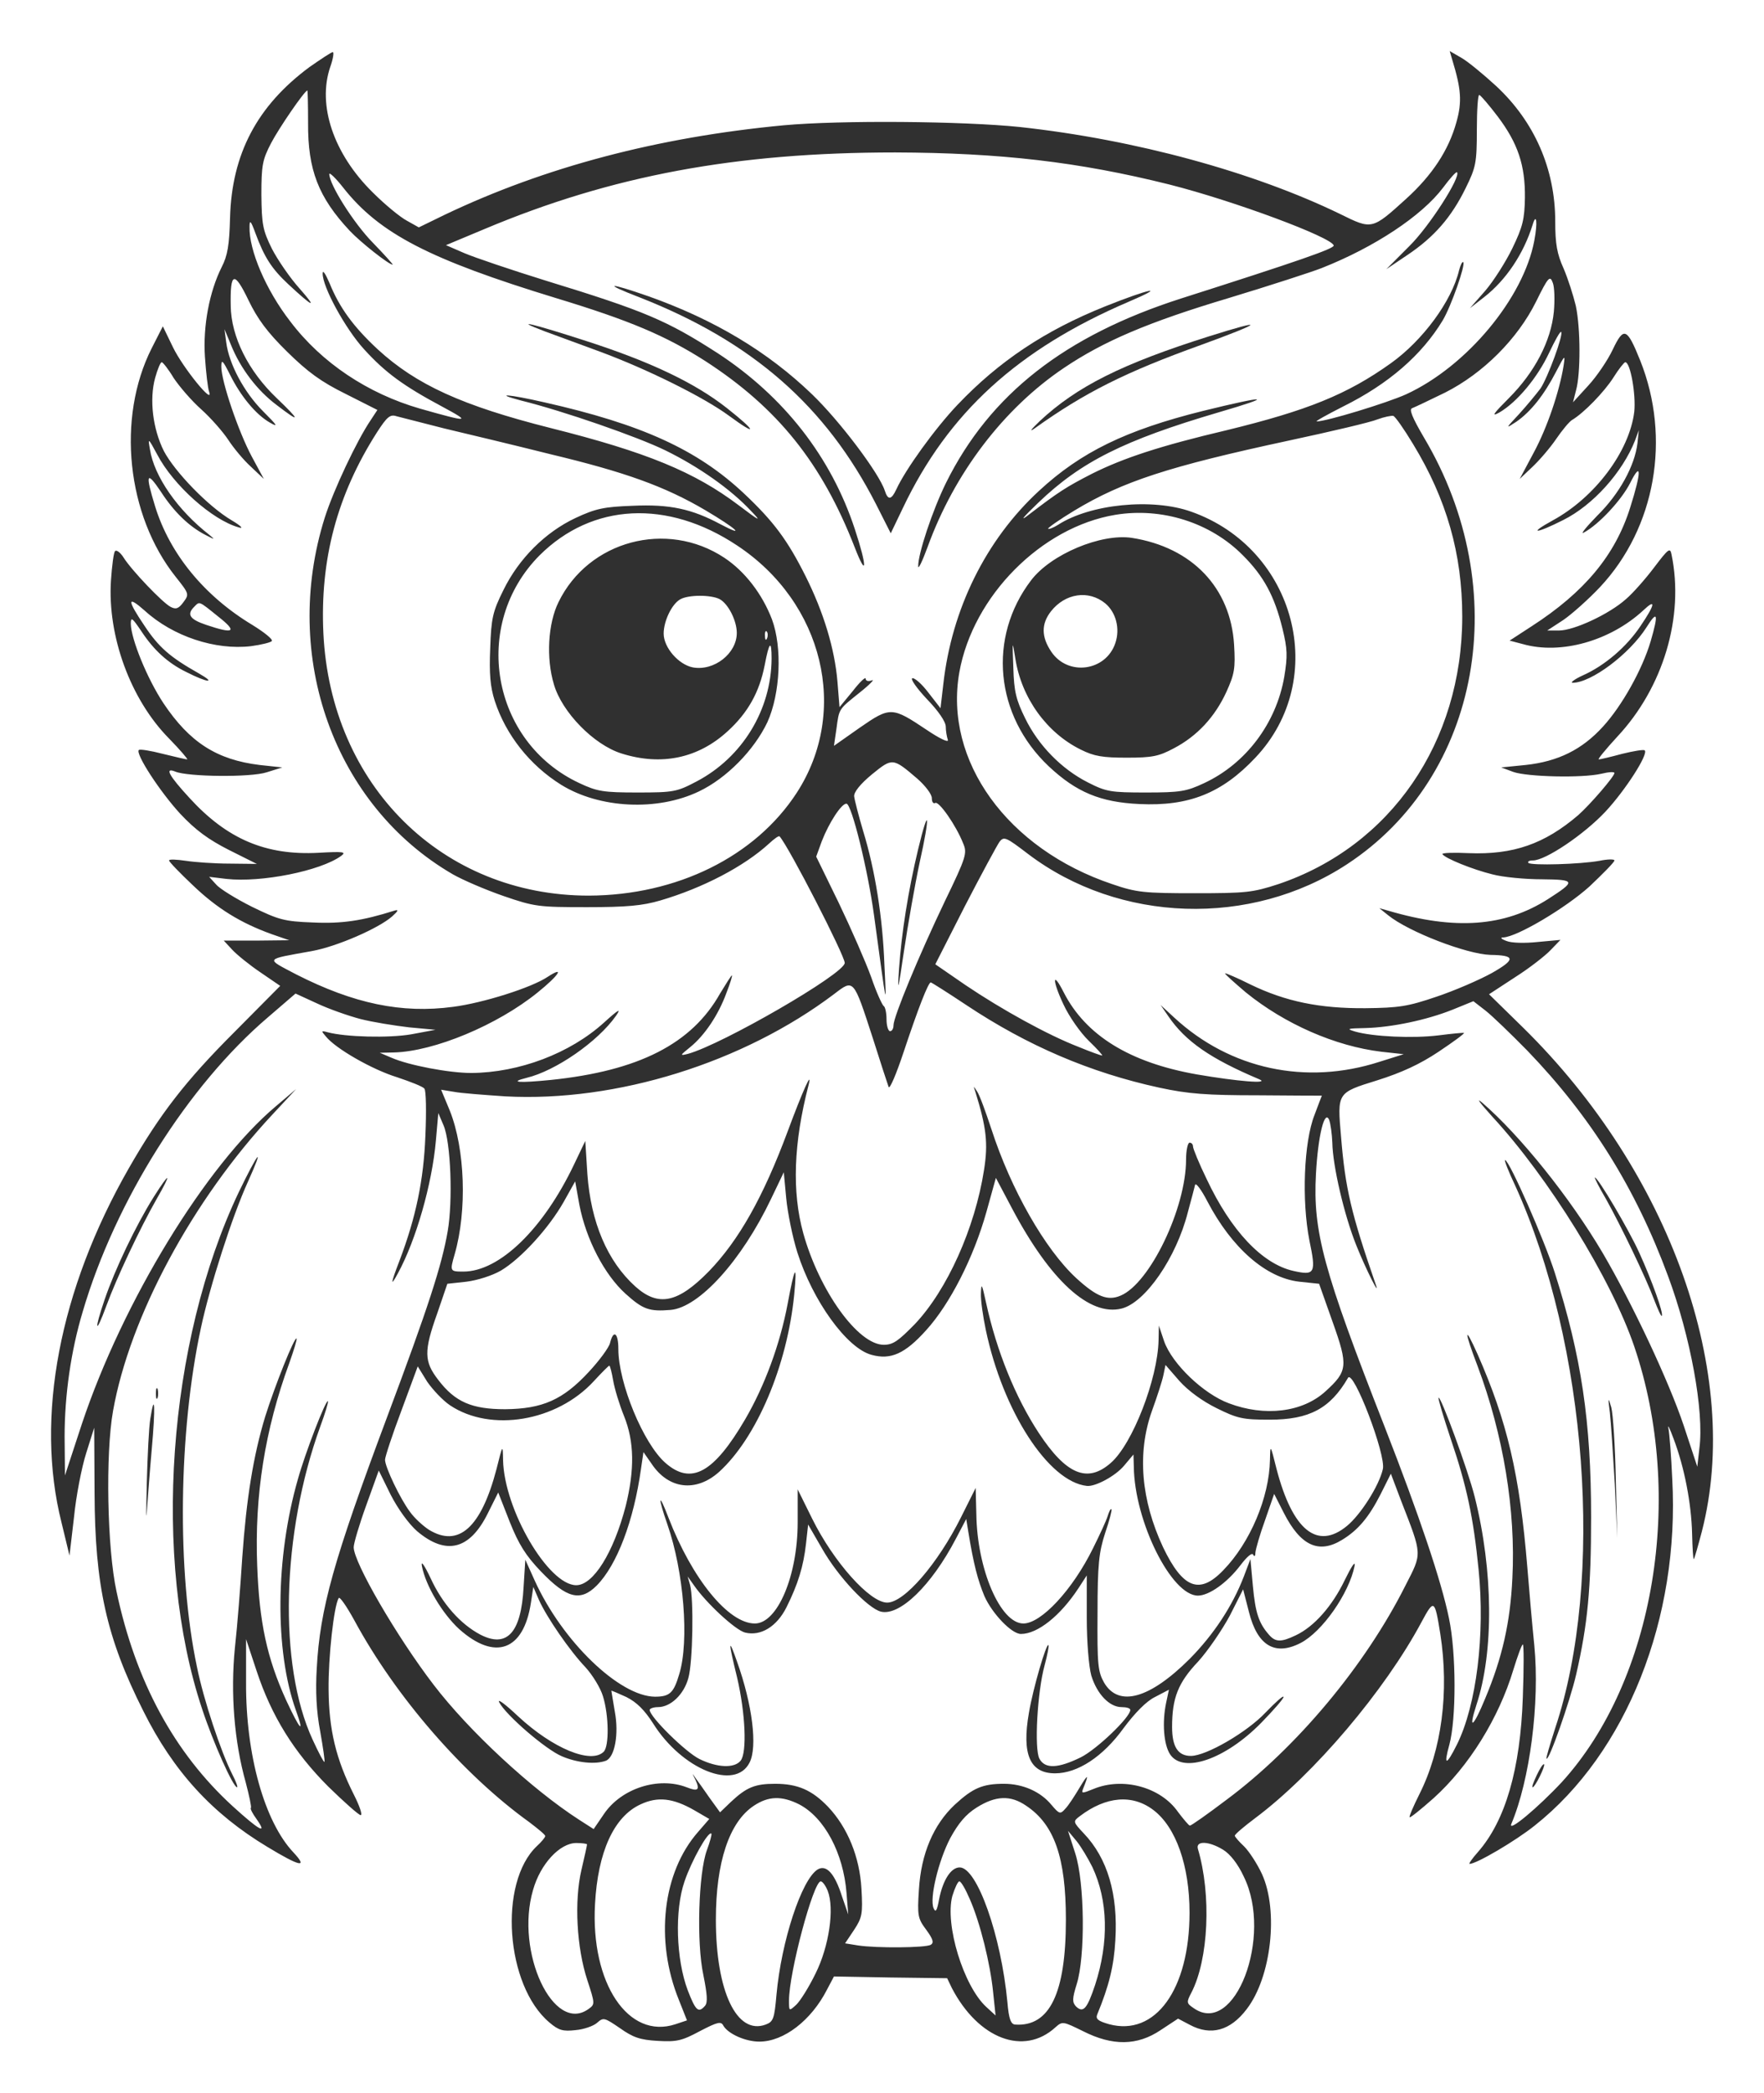 <?xml version="1.0" encoding="UTF-8"?> <svg xmlns="http://www.w3.org/2000/svg" viewBox="5960.194 4913.925 34.567 41" data-guides="{&quot;vertical&quot;:[],&quot;horizontal&quot;:[]}"><path fill="#303030" stroke="none" fill-opacity="1" stroke-width="1" stroke-opacity="1" font-size-adjust="none" id="tSvgd34b2a2ba4" title="Path 2" d="M 5966.258 4915.239 C 5965.234 4915.997 5964.736 4916.939 5964.702 4918.188C 5964.688 4918.727 5964.654 4918.931 5964.538 4919.157C 5964.299 4919.634 5964.169 4920.303 5964.21 4920.917C 5964.231 4921.218 5964.265 4921.525 5964.292 4921.6C 5964.388 4921.88 5963.774 4921.122 5963.583 4920.726C 5963.517 4920.59 5963.451 4920.453 5963.385 4920.317C 5963.312 4920.46 5963.239 4920.604 5963.166 4920.747C 5962.477 4922.112 5962.675 4924.016 5963.637 4925.224C 5963.903 4925.558 5963.903 4925.565 5963.787 4925.722C 5963.692 4925.852 5963.637 4925.865 5963.535 4925.811C 5963.378 4925.729 5962.77 4925.094 5962.613 4924.842C 5962.552 4924.746 5962.477 4924.692 5962.45 4924.719C 5962.422 4924.739 5962.388 4925.005 5962.368 4925.299C 5962.299 4926.384 5962.75 4927.626 5963.507 4928.391C 5963.726 4928.616 5963.883 4928.8 5963.862 4928.8C 5963.842 4928.8 5963.63 4928.752 5963.385 4928.691C 5963.146 4928.629 5962.934 4928.595 5962.914 4928.616C 5962.845 4928.691 5963.33 4929.435 5963.726 4929.865C 5964.026 4930.185 5964.279 4930.37 5964.681 4930.574C 5964.863 4930.665 5965.045 4930.756 5965.227 4930.847C 5965.05 4930.845 5964.872 4930.843 5964.695 4930.841C 5964.395 4930.841 5964.012 4930.813 5963.835 4930.786C 5963.651 4930.759 5963.507 4930.752 5963.507 4930.779C 5963.507 4930.806 5963.719 4931.025 5963.972 4931.264C 5964.449 4931.721 5964.907 4932.001 5965.507 4932.219C 5965.625 4932.26 5965.744 4932.301 5965.862 4932.342C 5965.648 4932.344 5965.434 4932.347 5965.22 4932.349C 5965.007 4932.349 5964.793 4932.349 5964.579 4932.349C 5964.634 4932.408 5964.688 4932.467 5964.743 4932.526C 5964.831 4932.622 5965.084 4932.827 5965.296 4932.97C 5965.425 4933.059 5965.555 4933.147 5965.685 4933.236C 5965.384 4933.539 5965.084 4933.841 5964.784 4934.144C 5963.835 4935.092 5963.33 4935.741 5962.716 4936.812C 5961.358 4939.187 5960.88 4941.685 5961.399 4943.746C 5961.451 4943.962 5961.503 4944.178 5961.556 4944.395C 5961.585 4944.144 5961.615 4943.894 5961.644 4943.644C 5961.685 4943.227 5961.794 4942.668 5961.883 4942.388C 5961.935 4942.222 5961.988 4942.056 5962.04 4941.89C 5962.042 4942.318 5962.045 4942.745 5962.047 4943.173C 5962.054 4944.975 5962.279 4946.005 5963.002 4947.438C 5963.589 4948.619 5964.354 4949.452 5965.432 4950.1C 5966.074 4950.489 5966.237 4950.523 5965.944 4950.209C 5965.377 4949.609 5965.009 4948.298 5965.016 4946.886C 5965.016 4946.601 5965.016 4946.317 5965.016 4946.032C 5965.084 4946.237 5965.152 4946.442 5965.22 4946.647C 5965.514 4947.541 5965.958 4948.25 5966.626 4948.919C 5966.94 4949.226 5967.227 4949.479 5967.261 4949.479C 5967.302 4949.479 5967.241 4949.301 5967.131 4949.083C 5966.776 4948.38 5966.64 4947.807 5966.633 4947.022C 5966.626 4946.387 5966.736 4945.384 5966.831 4945.227C 5966.852 4945.193 5966.988 4945.391 5967.138 4945.664C 5967.95 4947.165 5969.274 4948.687 5970.564 4949.615C 5970.735 4949.745 5970.878 4949.861 5970.878 4949.888C 5970.878 4949.916 5970.803 4950.004 5970.714 4950.086C 5969.957 4950.803 5970.1 4952.816 5970.96 4953.54C 5971.144 4953.697 5971.226 4953.717 5971.472 4953.69C 5971.636 4953.676 5971.827 4953.608 5971.895 4953.546C 5972.018 4953.437 5972.038 4953.444 5972.339 4953.649C 5972.598 4953.833 5972.735 4953.881 5973.083 4953.901C 5973.451 4953.922 5973.553 4953.901 5973.908 4953.71C 5974.263 4953.526 5974.325 4953.512 5974.372 4953.608C 5974.468 4953.765 5974.802 4953.915 5975.075 4953.915C 5975.553 4953.915 5976.092 4953.499 5976.399 4952.898C 5976.445 4952.812 5976.49 4952.725 5976.536 4952.639C 5976.904 4952.646 5977.273 4952.652 5977.641 4952.659C 5978.012 4952.664 5978.383 4952.668 5978.754 4952.673C 5978.786 4952.739 5978.818 4952.805 5978.849 4952.871C 5979.368 4953.86 5980.255 4954.202 5980.876 4953.635C 5981.013 4953.512 5981.027 4953.519 5981.416 4953.71C 5981.996 4954.004 5982.48 4953.997 5982.937 4953.69C 5983.051 4953.615 5983.165 4953.54 5983.279 4953.465C 5983.356 4953.506 5983.433 4953.547 5983.511 4953.587C 5983.92 4953.806 5984.302 4953.703 5984.623 4953.28C 5985.108 4952.652 5985.251 4951.349 5984.923 4950.632C 5984.828 4950.428 5984.671 4950.189 5984.575 4950.093C 5984.473 4949.998 5984.391 4949.902 5984.391 4949.882C 5984.391 4949.854 5984.569 4949.704 5984.787 4949.54C 5985.947 4948.674 5987.333 4947.036 5988.049 4945.698C 5988.295 4945.241 5988.309 4945.248 5988.418 4945.93C 5988.595 4947.063 5988.445 4948.203 5988.008 4949.069C 5987.892 4949.301 5987.803 4949.506 5987.817 4949.52C 5987.831 4949.534 5988.042 4949.363 5988.288 4949.145C 5988.977 4948.523 5989.564 4947.582 5989.851 4946.626C 5989.933 4946.36 5990.015 4946.135 5990.035 4946.135C 5990.056 4946.135 5990.056 4946.606 5990.035 4947.172C 5989.987 4948.578 5989.694 4949.588 5989.155 4950.202C 5989.039 4950.332 5988.971 4950.434 5988.991 4950.434C 5989.127 4950.434 5989.892 4949.984 5990.267 4949.684C 5992.069 4948.257 5993.113 4945.623 5992.963 4942.893C 5992.943 4942.443 5992.908 4941.999 5992.888 4941.903C 5992.867 4941.808 5992.915 4941.903 5992.99 4942.108C 5993.202 4942.668 5993.338 4943.378 5993.352 4943.965C 5993.359 4944.251 5993.372 4944.476 5993.386 4944.463C 5993.4 4944.449 5993.468 4944.21 5993.543 4943.924C 5994.335 4940.846 5992.929 4936.894 5990.042 4934.055C 5989.819 4933.837 5989.596 4933.618 5989.373 4933.4C 5989.544 4933.288 5989.714 4933.177 5989.885 4933.065C 5990.165 4932.888 5990.479 4932.642 5990.581 4932.533C 5990.645 4932.467 5990.709 4932.401 5990.772 4932.335C 5990.624 4932.349 5990.476 4932.363 5990.329 4932.376C 5990.076 4932.403 5989.81 4932.397 5989.714 4932.356C 5989.605 4932.315 5989.585 4932.287 5989.653 4932.287C 5989.926 4932.274 5990.868 4931.714 5991.339 4931.291C 5991.605 4931.039 5991.83 4930.813 5991.83 4930.779C 5991.83 4930.752 5991.7 4930.752 5991.537 4930.786C 5991.161 4930.854 5990.206 4930.882 5990.144 4930.827C 5990.124 4930.8 5990.158 4930.779 5990.233 4930.779C 5990.479 4930.779 5991.23 4930.274 5991.653 4929.824C 5992.042 4929.407 5992.499 4928.698 5992.424 4928.623C 5992.403 4928.602 5992.205 4928.636 5991.98 4928.691C 5991.755 4928.752 5991.55 4928.8 5991.523 4928.8C 5991.496 4928.8 5991.659 4928.602 5991.885 4928.356C 5992.786 4927.394 5993.202 4926.009 5992.949 4924.787C 5992.922 4924.644 5992.888 4924.671 5992.608 4925.04C 5992.444 4925.258 5992.192 4925.545 5992.055 4925.661C 5991.728 4925.954 5991.038 4926.275 5990.745 4926.275C 5990.668 4926.275 5990.59 4926.275 5990.513 4926.275C 5990.618 4926.207 5990.722 4926.138 5990.827 4926.07C 5990.997 4925.954 5991.325 4925.661 5991.55 4925.422C 5992.635 4924.262 5992.943 4922.508 5992.335 4920.986C 5992.076 4920.344 5992.014 4920.317 5991.796 4920.774C 5991.7 4920.979 5991.482 4921.3 5991.318 4921.477C 5991.218 4921.586 5991.118 4921.695 5991.018 4921.805C 5991.038 4921.725 5991.059 4921.645 5991.079 4921.566C 5991.168 4921.245 5991.168 4920.358 5991.073 4919.914C 5991.025 4919.716 5990.922 4919.389 5990.834 4919.184C 5990.704 4918.897 5990.67 4918.699 5990.67 4918.263C 5990.67 4917.232 5990.26 4916.304 5989.51 4915.608C 5989.257 4915.376 5988.95 4915.123 5988.827 4915.055C 5988.752 4915.012 5988.677 4914.969 5988.602 4914.925C 5988.618 4914.98 5988.634 4915.035 5988.65 4915.089C 5988.827 4915.669 5988.848 4915.915 5988.732 4916.324C 5988.582 4916.864 5988.261 4917.355 5987.749 4917.819C 5987.08 4918.426 5987.08 4918.426 5986.459 4918.119C 5984.76 4917.294 5982.439 4916.659 5980.18 4916.413C 5979.061 4916.297 5976.672 4916.277 5975.553 4916.379C 5973.089 4916.611 5970.865 4917.198 5968.906 4918.133C 5968.737 4918.215 5968.569 4918.297 5968.401 4918.379C 5968.323 4918.335 5968.246 4918.292 5968.169 4918.249C 5968.039 4918.181 5967.739 4917.935 5967.5 4917.696C 5966.729 4916.939 5966.408 4915.983 5966.667 4915.232C 5966.722 4915.076 5966.742 4914.946 5966.715 4914.946C 5966.688 4914.946 5966.483 4915.082 5966.258 4915.239ZM 5966.231 4916.331 C 5966.224 4917.253 5966.435 4917.792 5967.049 4918.447C 5967.261 4918.672 5967.814 4919.109 5967.889 4919.109C 5967.903 4919.109 5967.732 4918.918 5967.5 4918.679C 5967.125 4918.297 5966.647 4917.539 5966.647 4917.335C 5966.647 4917.294 5966.77 4917.41 5966.92 4917.601C 5967.63 4918.502 5968.612 4919.007 5971.09 4919.764C 5972.53 4920.201 5973.24 4920.501 5974.018 4920.999C 5975.43 4921.914 5976.297 4922.992 5976.939 4924.637C 5977.184 4925.272 5977.191 4925.033 5976.945 4924.289C 5976.481 4922.876 5975.553 4921.689 5974.256 4920.842C 5973.26 4920.201 5972.83 4920.017 5970.892 4919.423C 5970.209 4919.211 5969.486 4918.966 5969.295 4918.884C 5969.174 4918.831 5969.054 4918.779 5968.933 4918.727C 5969.183 4918.622 5969.434 4918.517 5969.684 4918.413C 5972.182 4917.362 5974.618 4916.911 5977.737 4916.911C 5979.798 4916.918 5981.334 4917.096 5983.108 4917.539C 5984.377 4917.86 5986.302 4918.577 5986.329 4918.734C 5986.336 4918.795 5985.674 4919.027 5983.34 4919.771C 5981.061 4920.501 5979.593 4921.648 5978.733 4923.381C 5978.467 4923.92 5978.181 4924.78 5978.187 4925.019C 5978.187 4925.087 5978.269 4924.917 5978.372 4924.637C 5978.897 4923.19 5979.866 4921.921 5981.047 4921.129C 5981.818 4920.61 5982.692 4920.235 5984.268 4919.764C 5985.08 4919.518 5985.899 4919.252 5986.09 4919.177C 5987.128 4918.768 5988.056 4918.153 5988.472 4917.601C 5988.609 4917.416 5988.732 4917.28 5988.745 4917.3C 5988.827 4917.382 5988.206 4918.358 5987.81 4918.747C 5987.66 4918.897 5987.51 4919.048 5987.36 4919.198C 5987.499 4919.104 5987.637 4919.011 5987.776 4918.918C 5988.295 4918.57 5988.636 4918.181 5988.916 4917.607C 5989.114 4917.205 5989.134 4917.116 5989.134 4916.468C 5989.134 4916.079 5989.155 4915.772 5989.182 4915.785C 5989.209 4915.792 5989.373 4915.983 5989.544 4916.208C 5989.94 4916.734 5990.083 4917.164 5990.076 4917.799C 5990.069 4918.215 5990.035 4918.365 5989.83 4918.788C 5989.701 4919.054 5989.462 4919.43 5989.298 4919.621C 5989.198 4919.735 5989.098 4919.848 5988.998 4919.962C 5989.091 4919.889 5989.184 4919.816 5989.278 4919.744C 5989.708 4919.409 5990.049 4918.897 5990.226 4918.331C 5990.301 4918.078 5990.329 4918.276 5990.26 4918.638C 5990.049 4919.764 5988.936 4921.102 5987.749 4921.648C 5987.374 4921.818 5986.186 4922.18 5985.995 4922.18C 5985.961 4922.18 5986.193 4922.05 5986.514 4921.887C 5987.408 4921.443 5988.056 4920.877 5988.465 4920.201C 5988.629 4919.928 5988.916 4919.109 5988.868 4919.061C 5988.848 4919.041 5988.814 4919.116 5988.786 4919.218C 5988.643 4919.826 5988.07 4920.597 5987.449 4921.04C 5986.589 4921.655 5985.804 4921.968 5984.234 4922.351C 5982.931 4922.658 5982.207 4922.897 5981.593 4923.204C 5981.088 4923.463 5980.938 4923.559 5980.351 4924.009C 5980.167 4924.152 5980.235 4924.064 5980.542 4923.77C 5981.375 4922.972 5982.214 4922.549 5984.07 4922.003C 5985.196 4921.675 5985.039 4921.661 5983.763 4921.975C 5982.255 4922.351 5981.375 4922.781 5980.556 4923.538C 5979.511 4924.5 5978.843 4925.859 5978.679 4927.326C 5978.661 4927.483 5978.642 4927.64 5978.624 4927.797C 5978.545 4927.694 5978.465 4927.592 5978.385 4927.49C 5978.256 4927.319 5978.112 4927.196 5978.071 4927.21C 5978.03 4927.224 5978.16 4927.408 5978.358 4927.619C 5978.583 4927.851 5978.727 4928.063 5978.727 4928.158C 5978.727 4928.24 5978.747 4928.356 5978.768 4928.418C 5978.788 4928.479 5978.604 4928.391 5978.351 4928.22C 5977.676 4927.769 5977.641 4927.763 5977.041 4928.179C 5976.873 4928.297 5976.704 4928.416 5976.536 4928.534C 5976.552 4928.425 5976.568 4928.315 5976.584 4928.206C 5976.638 4927.797 5976.625 4927.824 5977.041 4927.49C 5977.239 4927.333 5977.341 4927.224 5977.28 4927.251C 5977.212 4927.278 5977.157 4927.264 5977.157 4927.217C 5977.157 4927.176 5977.041 4927.285 5976.904 4927.462C 5976.818 4927.567 5976.731 4927.672 5976.645 4927.776C 5976.631 4927.608 5976.618 4927.44 5976.604 4927.271C 5976.55 4926.63 5976.331 4925.913 5975.983 4925.217C 5975.628 4924.507 5975.355 4924.139 5974.775 4923.593C 5973.861 4922.733 5972.769 4922.235 5970.858 4921.805C 5970.175 4921.648 5969.834 4921.62 5970.407 4921.771C 5971.233 4921.975 5972.687 4922.48 5973.233 4922.747C 5973.888 4923.067 5974.516 4923.511 5974.905 4923.927C 5975.123 4924.152 5975.096 4924.146 5974.673 4923.825C 5973.806 4923.17 5972.864 4922.781 5970.987 4922.31C 5969.254 4921.873 5968.353 4921.463 5967.595 4920.767C 5967.118 4920.324 5966.845 4919.948 5966.654 4919.477C 5966.572 4919.286 5966.517 4919.204 5966.517 4919.28C 5966.51 4919.539 5966.961 4920.365 5967.329 4920.767C 5967.746 4921.225 5968.1 4921.484 5968.865 4921.893C 5969.438 4922.201 5969.384 4922.201 5968.421 4921.928C 5967.404 4921.634 5966.497 4921.034 5965.882 4920.221C 5965.405 4919.607 5965.07 4918.822 5965.084 4918.365C 5965.084 4918.222 5965.111 4918.249 5965.2 4918.495C 5965.377 4918.972 5965.521 4919.191 5965.842 4919.491C 5966.326 4919.942 5966.428 4919.989 5966.067 4919.58C 5965.882 4919.375 5965.637 4919.02 5965.521 4918.795C 5965.343 4918.433 5965.323 4918.324 5965.316 4917.744C 5965.316 4917.164 5965.336 4917.055 5965.507 4916.727C 5965.657 4916.44 5966.155 4915.71 5966.217 4915.697C 5966.224 4915.697 5966.231 4915.983 5966.231 4916.331ZM 5965.821 4920.815 C 5966.224 4921.211 5966.483 4921.402 5966.968 4921.641C 5967.175 4921.746 5967.382 4921.85 5967.589 4921.955C 5967.545 4922.021 5967.502 4922.087 5967.459 4922.153C 5967.186 4922.555 5966.729 4923.525 5966.558 4924.064C 5965.698 4926.794 5966.749 4929.708 5969.07 4931.052C 5969.261 4931.161 5969.704 4931.352 5970.059 4931.475C 5970.673 4931.687 5970.755 4931.694 5971.697 4931.694C 5972.468 4931.694 5972.782 4931.666 5973.13 4931.564C 5973.97 4931.318 5974.775 4930.895 5975.26 4930.452C 5975.362 4930.356 5975.458 4930.288 5975.471 4930.308C 5975.662 4930.527 5976.747 4932.642 5976.747 4932.786C 5976.747 4932.997 5974.345 4934.383 5973.676 4934.567C 5973.513 4934.608 5973.513 4934.601 5973.717 4934.437C 5973.997 4934.212 5974.27 4933.809 5974.427 4933.379C 5974.502 4933.188 5974.55 4933.031 5974.536 4933.031C 5974.523 4933.031 5974.42 4933.195 5974.304 4933.386C 5973.751 4934.369 5972.714 4934.901 5970.981 4935.079C 5970.366 4935.14 5970.155 4935.127 5970.51 4935.038C 5971.083 4934.901 5971.909 4934.328 5972.264 4933.823C 5972.373 4933.666 5972.318 4933.693 5972.032 4933.953C 5971.363 4934.56 5970.366 4934.935 5969.431 4934.942C 5968.995 4934.942 5968.203 4934.792 5967.862 4934.642C 5967.787 4934.61 5967.711 4934.578 5967.636 4934.546C 5967.73 4934.544 5967.823 4934.542 5967.916 4934.54C 5968.701 4934.519 5969.936 4934.007 5970.728 4933.366C 5971.144 4933.031 5971.274 4932.833 5970.926 4933.059C 5970.612 4933.27 5969.663 4933.57 5969.076 4933.646C 5968.066 4933.782 5967.125 4933.584 5965.998 4933.011C 5965.391 4932.69 5965.364 4932.724 5966.306 4932.554C 5966.797 4932.465 5967.609 4932.11 5967.875 4931.878C 5967.998 4931.769 5968.012 4931.735 5967.923 4931.762C 5967.295 4931.96 5966.899 4932.021 5966.326 4931.994C 5965.76 4931.974 5965.65 4931.939 5965.132 4931.687C 5964.818 4931.53 5964.497 4931.332 5964.429 4931.25C 5964.383 4931.2 5964.338 4931.15 5964.292 4931.1C 5964.406 4931.114 5964.52 4931.127 5964.634 4931.141C 5965.316 4931.216 5966.476 4930.984 5966.879 4930.69C 5966.988 4930.609 5966.92 4930.602 5966.435 4930.629C 5965.405 4930.684 5964.647 4930.363 5963.91 4929.558C 5963.501 4929.114 5963.412 4928.95 5963.63 4929.039C 5963.876 4929.141 5965.104 4929.155 5965.418 4929.053C 5965.521 4929.021 5965.623 4928.989 5965.725 4928.957C 5965.578 4928.941 5965.43 4928.925 5965.282 4928.909C 5964.442 4928.807 5963.91 4928.466 5963.398 4927.701C 5963.077 4927.217 5962.764 4926.445 5962.757 4926.145C 5962.757 4926.002 5962.784 4926.022 5962.968 4926.295C 5963.207 4926.657 5963.48 4926.91 5963.842 4927.087C 5964.258 4927.299 5964.449 4927.319 5964.088 4927.114C 5963.521 4926.794 5963.303 4926.602 5963.023 4926.179C 5962.682 4925.674 5962.682 4925.579 5963.03 4925.886C 5963.583 4926.391 5964.415 4926.664 5965.111 4926.582C 5965.316 4926.555 5965.507 4926.507 5965.521 4926.48C 5965.541 4926.445 5965.371 4926.309 5965.139 4926.166C 5964.197 4925.599 5963.521 4924.773 5963.234 4923.845C 5963.037 4923.204 5963.064 4923.136 5963.344 4923.552C 5963.603 4923.954 5963.903 4924.241 5964.224 4924.405C 5964.408 4924.5 5964.415 4924.5 5964.292 4924.398C 5963.678 4923.92 5963.214 4923.258 5963.132 4922.726C 5963.091 4922.494 5963.098 4922.501 5963.275 4922.828C 5963.589 4923.429 5964.354 4924.111 5964.872 4924.255C 5964.975 4924.289 5964.92 4924.227 5964.736 4924.118C 5964.272 4923.845 5963.617 4923.163 5963.405 4922.76C 5963.187 4922.323 5963.118 4921.75 5963.234 4921.327C 5963.282 4921.156 5963.337 4921.02 5963.364 4921.02C 5963.385 4921.02 5963.494 4921.156 5963.596 4921.327C 5963.705 4921.491 5963.944 4921.771 5964.135 4921.941C 5964.326 4922.112 5964.565 4922.385 5964.668 4922.542C 5964.77 4922.699 5964.968 4922.938 5965.111 4923.067C 5965.195 4923.147 5965.28 4923.227 5965.364 4923.306C 5965.284 4923.158 5965.205 4923.01 5965.125 4922.863C 5964.866 4922.378 5964.531 4921.395 5964.531 4921.109C 5964.531 4920.952 5964.558 4920.979 5964.702 4921.266C 5964.913 4921.689 5965.207 4922.044 5965.48 4922.201C 5965.657 4922.303 5965.63 4922.262 5965.35 4921.982C 5964.975 4921.607 5964.681 4921.054 5964.627 4920.631C 5964.615 4920.544 5964.604 4920.458 5964.593 4920.372C 5964.636 4920.476 5964.679 4920.581 5964.722 4920.685C 5964.907 4921.143 5965.234 4921.573 5965.616 4921.859C 5966.087 4922.221 5966.087 4922.173 5965.616 4921.723C 5965.063 4921.197 5964.722 4920.522 5964.715 4919.914C 5964.702 4919.252 5964.784 4919.225 5965.063 4919.805C 5965.241 4920.174 5965.432 4920.433 5965.821 4920.815ZM 5990.643 4920.03 C 5990.588 4920.604 5990.267 4921.218 5989.762 4921.723C 5989.455 4922.03 5989.407 4922.098 5989.578 4922.003C 5989.926 4921.798 5990.322 4921.32 5990.547 4920.842C 5990.663 4920.597 5990.765 4920.412 5990.786 4920.426C 5990.834 4920.481 5990.527 4921.313 5990.383 4921.532C 5990.301 4921.641 5990.11 4921.873 5989.96 4922.037C 5989.694 4922.323 5989.687 4922.33 5989.906 4922.187C 5990.192 4921.989 5990.451 4921.661 5990.684 4921.211C 5990.861 4920.87 5990.868 4920.863 5990.834 4921.088C 5990.752 4921.593 5990.513 4922.303 5990.247 4922.794C 5990.156 4922.965 5990.065 4923.136 5989.974 4923.306C 5990.058 4923.227 5990.142 4923.147 5990.226 4923.067C 5990.363 4922.938 5990.574 4922.692 5990.69 4922.521C 5990.806 4922.351 5990.943 4922.187 5990.997 4922.153C 5991.23 4922.016 5991.632 4921.6 5991.81 4921.32C 5991.912 4921.156 5992.021 4921.02 5992.042 4921.02C 5992.144 4921.02 5992.253 4921.655 5992.219 4921.989C 5992.124 4922.767 5991.448 4923.668 5990.622 4924.118C 5990.124 4924.391 5990.288 4924.384 5990.827 4924.111C 5991.414 4923.818 5991.987 4923.176 5992.233 4922.555C 5992.258 4922.487 5992.283 4922.419 5992.308 4922.351C 5992.299 4922.437 5992.29 4922.524 5992.281 4922.61C 5992.226 4923.054 5991.926 4923.6 5991.496 4924.023C 5991.277 4924.248 5991.154 4924.398 5991.23 4924.357C 5991.523 4924.2 5991.967 4923.722 5992.137 4923.388C 5992.362 4922.938 5992.362 4923.163 5992.137 4923.873C 5991.844 4924.801 5991.243 4925.524 5990.206 4926.193C 5990.062 4926.286 5989.919 4926.38 5989.776 4926.473C 5989.862 4926.496 5989.949 4926.518 5990.035 4926.541C 5990.779 4926.753 5991.748 4926.48 5992.397 4925.879C 5992.649 4925.64 5992.629 4925.763 5992.342 4926.186C 5992.069 4926.596 5991.639 4926.964 5991.209 4927.155C 5991.045 4927.23 5990.957 4927.299 5991.011 4927.299C 5991.373 4927.299 5992.124 4926.739 5992.458 4926.213C 5992.676 4925.865 5992.697 4925.947 5992.54 4926.486C 5992.376 4927.039 5991.98 4927.749 5991.605 4928.158C 5991.195 4928.609 5990.724 4928.841 5990.09 4928.909C 5989.93 4928.925 5989.771 4928.941 5989.612 4928.957C 5989.692 4928.987 5989.771 4929.016 5989.851 4929.046C 5990.124 4929.141 5991.195 4929.169 5991.578 4929.08C 5991.714 4929.046 5991.83 4929.039 5991.83 4929.066C 5991.83 4929.134 5991.352 4929.687 5991.12 4929.892C 5990.458 4930.458 5989.844 4930.67 5988.977 4930.636C 5988.677 4930.622 5988.445 4930.629 5988.459 4930.656C 5988.513 4930.738 5989.052 4930.957 5989.441 4931.052C 5989.646 4931.107 5990.083 4931.148 5990.411 4931.148C 5991.073 4931.155 5991.079 4931.182 5990.527 4931.537C 5989.68 4932.076 5988.711 4932.151 5987.394 4931.762C 5987.337 4931.746 5987.28 4931.73 5987.223 4931.714C 5987.28 4931.76 5987.337 4931.805 5987.394 4931.851C 5987.797 4932.178 5988.936 4932.615 5989.4 4932.629C 5989.892 4932.636 5989.899 4932.717 5989.428 4932.984C 5989.182 4933.12 5988.691 4933.332 5988.343 4933.448C 5987.783 4933.639 5987.606 4933.666 5986.95 4933.673C 5986.056 4933.68 5985.388 4933.543 5984.698 4933.209C 5984.439 4933.079 5984.214 4932.984 5984.2 4932.99C 5984.193 4933.004 5984.377 4933.168 5984.61 4933.366C 5985.367 4933.98 5986.357 4934.417 5987.264 4934.526C 5987.41 4934.542 5987.556 4934.558 5987.701 4934.574C 5987.542 4934.624 5987.383 4934.674 5987.223 4934.724C 5985.783 4935.188 5984.296 4934.867 5983.204 4933.857C 5983.115 4933.775 5983.026 4933.693 5982.937 4933.611C 5982.987 4933.684 5983.038 4933.757 5983.088 4933.83C 5983.422 4934.321 5983.913 4934.662 5984.869 4935.065C 5985.094 4935.161 5984.439 4935.106 5983.647 4934.97C 5982.33 4934.738 5981.47 4934.205 5981.04 4933.366C 5980.815 4932.922 5980.808 4933.12 5981.033 4933.598C 5981.143 4933.837 5981.368 4934.157 5981.532 4934.314C 5981.695 4934.471 5981.811 4934.601 5981.791 4934.601C 5981.77 4934.601 5981.559 4934.526 5981.327 4934.43C 5980.726 4934.198 5979.825 4933.7 5979.116 4933.222C 5978.918 4933.086 5978.72 4932.949 5978.522 4932.813C 5978.715 4932.433 5978.909 4932.053 5979.102 4931.673C 5979.423 4931.052 5979.73 4930.486 5979.778 4930.417C 5979.866 4930.301 5979.907 4930.322 5980.337 4930.65C 5982.125 4932.008 5984.705 4932.09 5986.589 4930.854C 5989.216 4929.134 5989.871 4925.476 5988.097 4922.494C 5987.865 4922.098 5987.803 4921.941 5987.865 4921.921C 5987.92 4921.9 5988.206 4921.764 5988.513 4921.614C 5989.257 4921.238 5989.933 4920.563 5990.295 4919.832C 5990.533 4919.348 5990.568 4919.314 5990.622 4919.464C 5990.656 4919.546 5990.663 4919.805 5990.643 4920.03ZM 5968.899 4922.317 C 5969.329 4922.419 5970.271 4922.644 5970.981 4922.822C 5972.434 4923.17 5973.219 4923.449 5974.018 4923.92C 5974.618 4924.275 5974.83 4924.466 5974.311 4924.193C 5973.751 4923.893 5973.315 4923.798 5972.591 4923.832C 5972.032 4923.852 5971.868 4923.886 5971.472 4924.071C 5970.878 4924.35 5970.359 4924.869 5970.059 4925.483C 5969.848 4925.906 5969.82 4926.036 5969.8 4926.623C 5969.779 4927.121 5969.8 4927.374 5969.889 4927.653C 5970.107 4928.322 5970.578 4928.916 5971.192 4929.298C 5971.943 4929.762 5973.076 4929.817 5973.888 4929.428C 5974.434 4929.169 5974.973 4928.616 5975.232 4928.07C 5975.485 4927.51 5975.526 4926.609 5975.321 4926.056C 5975.13 4925.558 5974.789 4925.115 5974.386 4924.849C 5973.26 4924.105 5971.724 4924.514 5971.137 4925.722C 5970.933 4926.138 5970.892 4926.814 5971.049 4927.333C 5971.206 4927.872 5971.827 4928.513 5972.373 4928.684C 5973.151 4928.93 5973.874 4928.78 5974.454 4928.247C 5974.85 4927.886 5975.075 4927.483 5975.178 4926.957C 5975.266 4926.493 5975.314 4926.445 5975.314 4926.828C 5975.307 4927.831 5974.741 4928.759 5973.847 4929.23C 5973.458 4929.435 5973.397 4929.448 5972.687 4929.448C 5972.018 4929.448 5971.895 4929.428 5971.547 4929.264C 5969.82 4928.459 5969.418 4926.159 5970.769 4924.801C 5971.8 4923.777 5973.274 4923.702 5974.639 4924.61C 5976.331 4925.729 5976.843 4927.858 5975.806 4929.455C 5974.993 4930.704 5973.458 4931.462 5971.731 4931.468C 5968.858 4931.468 5966.674 4929.305 5966.531 4926.329C 5966.463 4924.889 5966.797 4923.62 5967.582 4922.392C 5967.78 4922.085 5967.841 4922.037 5967.964 4922.078C 5968.046 4922.098 5968.469 4922.207 5968.899 4922.317ZM 5987.885 4922.624 C 5988.541 4923.702 5988.848 4924.773 5988.848 4926.002C 5988.848 4928.459 5987.449 4930.499 5985.244 4931.243C 5984.739 4931.407 5984.616 4931.421 5983.606 4931.421C 5982.617 4931.421 5982.467 4931.407 5981.989 4931.243C 5979.935 4930.554 5978.686 4928.827 5978.993 4927.094C 5979.259 4925.599 5980.603 4924.248 5982.05 4924.009C 5982.958 4923.859 5983.913 4924.159 5984.548 4924.801C 5984.958 4925.21 5985.169 4925.599 5985.326 4926.241C 5985.422 4926.637 5985.428 4926.773 5985.36 4927.183C 5985.203 4928.09 5984.61 4928.882 5983.791 4929.264C 5983.442 4929.428 5983.32 4929.448 5982.651 4929.448C 5981.962 4929.448 5981.873 4929.435 5981.511 4929.25C 5980.999 4928.991 5980.542 4928.527 5980.283 4927.995C 5980.105 4927.633 5980.064 4927.469 5980.051 4927.005C 5980.03 4926.459 5980.03 4926.452 5980.092 4926.834C 5980.214 4927.599 5980.706 4928.281 5981.375 4928.609C 5981.634 4928.739 5981.805 4928.766 5982.275 4928.766C 5982.774 4928.766 5982.903 4928.739 5983.197 4928.582C 5983.654 4928.343 5984.002 4927.967 5984.227 4927.476C 5984.384 4927.128 5984.405 4927.019 5984.377 4926.555C 5984.309 4925.435 5983.552 4924.644 5982.371 4924.46C 5981.77 4924.371 5980.788 4924.78 5980.399 4925.292C 5979.546 4926.411 5979.689 4927.94 5980.747 4928.937C 5981.286 4929.442 5981.757 4929.639 5982.521 4929.674C 5983.49 4929.721 5984.139 4929.462 5984.794 4928.766C 5986.254 4927.224 5985.585 4924.671 5983.538 4923.948C 5982.774 4923.675 5981.552 4923.798 5980.924 4924.207C 5980.835 4924.262 5980.747 4924.296 5980.733 4924.282C 5980.719 4924.268 5980.951 4924.105 5981.245 4923.927C 5982.194 4923.354 5983.101 4923.06 5985.449 4922.555C 5986.275 4922.378 5987.06 4922.194 5987.189 4922.139C 5987.319 4922.091 5987.455 4922.064 5987.496 4922.071C 5987.531 4922.078 5987.708 4922.33 5987.885 4922.624ZM 5981.852 4925.743 C 5982.064 4925.92 5982.146 4926.241 5982.05 4926.521C 5981.866 4927.073 5981.122 4927.176 5980.795 4926.691C 5980.597 4926.398 5980.597 4926.145 5980.788 4925.9C 5981.067 4925.545 5981.525 4925.476 5981.852 4925.743ZM 5974.297 4925.661 C 5974.468 4925.756 5974.632 4926.084 5974.632 4926.323C 5974.632 4926.725 5974.188 4927.073 5973.772 4926.998C 5973.492 4926.944 5973.199 4926.609 5973.199 4926.336C 5973.199 4926.091 5973.356 4925.763 5973.519 4925.667C 5973.676 4925.572 5974.127 4925.572 5974.297 4925.661ZM 5964.47 4926.002 C 5964.852 4926.302 5964.784 4926.35 5964.238 4926.166C 5963.91 4926.056 5963.849 4925.961 5963.999 4925.811C 5964.108 4925.702 5964.081 4925.688 5964.47 4926.002ZM 5975.226 4926.425 C 5975.205 4926.48 5975.185 4926.459 5975.185 4926.384C 5975.178 4926.309 5975.198 4926.268 5975.219 4926.295C 5975.239 4926.316 5975.246 4926.377 5975.226 4926.425ZM 5978.167 4929.175 C 5978.324 4929.312 5978.454 4929.482 5978.454 4929.558C 5978.454 4929.633 5978.481 4929.674 5978.522 4929.653C 5978.59 4929.612 5978.925 4930.083 5979.068 4930.445C 5979.15 4930.636 5979.129 4930.711 5978.706 4931.585C 5978.194 4932.656 5977.703 4933.843 5977.703 4934.007C 5977.703 4934.069 5977.676 4934.123 5977.635 4934.123C 5977.601 4934.123 5977.566 4934.021 5977.566 4933.891C 5977.566 4933.762 5977.539 4933.646 5977.512 4933.632C 5977.485 4933.618 5977.368 4933.366 5977.266 4933.065C 5977.157 4932.765 5976.87 4932.11 5976.631 4931.612C 5976.484 4931.309 5976.336 4931.007 5976.188 4930.704C 5976.224 4930.604 5976.261 4930.504 5976.297 4930.404C 5976.44 4930.035 5976.686 4929.66 5976.782 4929.667C 5976.884 4929.68 5977.198 4930.95 5977.321 4931.851C 5977.58 4933.755 5977.566 4933.687 5977.525 4932.827C 5977.491 4931.892 5977.341 4930.963 5977.109 4930.206C 5977.02 4929.906 5976.939 4929.592 5976.932 4929.523C 5976.925 4929.442 5977.048 4929.285 5977.28 4929.093C 5977.682 4928.766 5977.689 4928.766 5978.167 4929.175ZM 5977.293 4934.246 C 5977.444 4934.724 5977.587 4935.161 5977.607 4935.215C 5977.628 4935.27 5977.758 4934.963 5977.901 4934.533C 5978.187 4933.673 5978.385 4933.168 5978.433 4933.168C 5978.447 4933.168 5978.761 4933.366 5979.129 4933.611C 5980.33 4934.41 5981.559 4934.935 5982.91 4935.229C 5983.477 4935.352 5983.838 4935.379 5984.855 4935.379C 5985.538 4935.386 5986.097 4935.386 5986.097 4935.386C 5986.097 4935.386 5986.029 4935.556 5985.954 4935.761C 5985.742 4936.294 5985.701 4937.447 5985.852 4938.218C 5985.988 4938.866 5985.961 4938.914 5985.538 4938.819C 5984.93 4938.682 5984.316 4938.034 5983.838 4937.017C 5983.688 4936.71 5983.572 4936.423 5983.572 4936.382C 5983.572 4936.341 5983.545 4936.307 5983.504 4936.307C 5983.47 4936.307 5983.436 4936.457 5983.436 4936.635C 5983.436 4937.59 5982.726 4939.064 5982.153 4939.303C 5981.9 4939.412 5981.682 4939.324 5981.286 4938.962C 5980.672 4938.396 5980.003 4937.222 5979.621 4936.041C 5979.511 4935.707 5979.389 4935.372 5979.341 4935.304C 5979.266 4935.188 5979.266 4935.188 5979.307 4935.311C 5979.525 4936.014 5979.559 4936.321 5979.477 4936.84C 5979.3 4937.979 5978.754 4939.194 5978.119 4939.863C 5977.798 4940.19 5977.696 4940.266 5977.512 4940.266C 5977.007 4940.266 5976.249 4939.208 5975.935 4938.082C 5975.71 4937.269 5975.744 4936.314 5976.038 4935.181C 5976.12 4934.854 5975.922 4935.297 5975.628 4936.089C 5975.15 4937.372 5974.673 4938.218 5974.086 4938.826C 5973.478 4939.447 5973.096 4939.528 5972.646 4939.126C 5972.093 4938.628 5971.772 4937.863 5971.704 4936.921C 5971.69 4936.705 5971.677 4936.489 5971.663 4936.273C 5971.59 4936.426 5971.517 4936.578 5971.445 4936.73C 5970.844 4937.993 5969.984 4938.832 5969.274 4938.832C 5969.008 4938.832 5969.008 4938.826 5969.104 4938.491C 5969.349 4937.638 5969.308 4936.43 5969.008 4935.679C 5968.951 4935.543 5968.894 4935.406 5968.838 4935.27C 5968.922 4935.284 5969.006 4935.297 5969.09 4935.311C 5969.227 4935.338 5969.684 4935.372 5970.1 4935.4C 5972.27 4935.516 5974.755 4934.744 5976.543 4933.393C 5976.925 4933.1 5976.918 4933.093 5977.293 4934.246ZM 5967.254 4933.884 C 5967.493 4933.946 5967.923 4934.014 5968.21 4934.048C 5968.383 4934.064 5968.555 4934.08 5968.728 4934.096C 5968.569 4934.126 5968.41 4934.155 5968.251 4934.185C 5967.814 4934.26 5966.968 4934.239 5966.613 4934.144C 5966.49 4934.11 5966.483 4934.116 5966.579 4934.226C 5966.77 4934.465 5967.486 4934.874 5967.971 4935.024C 5968.237 4935.113 5968.483 4935.208 5968.51 4935.249C 5968.544 4935.284 5968.551 4935.7 5968.53 4936.171C 5968.496 4937.037 5968.346 4937.768 5968.019 4938.628C 5967.848 4939.071 5967.841 4939.146 5967.991 4938.866C 5968.346 4938.218 5968.66 4937.119 5968.735 4936.273C 5968.751 4936.091 5968.767 4935.909 5968.783 4935.727C 5968.817 4935.807 5968.851 4935.886 5968.885 4935.966C 5969.029 4936.3 5969.07 4937.447 5968.967 4938.041C 5968.851 4938.71 5968.592 4939.515 5967.773 4941.699C 5966.729 4944.49 5966.463 4945.439 5966.401 4946.606C 5966.374 4947.042 5966.394 4947.452 5966.469 4947.841C 5966.524 4948.155 5966.565 4948.428 5966.551 4948.435C 5966.538 4948.448 5966.435 4948.25 5966.319 4947.998C 5965.644 4946.537 5965.712 4943.958 5966.469 4941.869C 5966.565 4941.61 5966.633 4941.385 5966.62 4941.371C 5966.579 4941.337 5966.176 4942.381 5966.033 4942.893C 5965.589 4944.435 5965.575 4946.258 5965.992 4947.425C 5966.169 4947.916 5966.074 4947.814 5965.801 4947.227C 5965.425 4946.401 5965.275 4945.705 5965.234 4944.592C 5965.18 4943.221 5965.384 4941.931 5965.862 4940.627C 5965.951 4940.375 5966.019 4940.156 5966.005 4940.143C 5965.964 4940.109 5965.582 4941.064 5965.391 4941.671C 5965.159 4942.436 5965.023 4943.268 5964.941 4944.435C 5964.907 4944.975 5964.845 4945.773 5964.797 4946.203C 5964.709 4947.09 5964.784 4948.039 5965.009 4948.837C 5965.077 4949.097 5965.125 4949.322 5965.111 4949.336C 5965.091 4949.349 5965.145 4949.452 5965.22 4949.554C 5965.446 4949.875 5965.275 4949.779 5964.75 4949.301C 5963.61 4948.257 5962.852 4946.865 5962.477 4945.097C 5962.293 4944.251 5962.259 4942.402 5962.409 4941.562C 5962.736 4939.72 5963.965 4937.433 5965.534 4935.754C 5965.689 4935.588 5965.844 4935.422 5965.998 4935.256C 5965.867 4935.368 5965.735 4935.479 5965.603 4935.591C 5964.231 4936.744 5962.6 4939.419 5961.801 4941.808C 5961.69 4942.147 5961.578 4942.486 5961.467 4942.825C 5961.465 4942.572 5961.462 4942.32 5961.46 4942.067C 5961.46 4941.255 5961.583 4940.388 5961.815 4939.617C 5962.45 4937.454 5963.876 4935.188 5965.446 4933.85C 5965.625 4933.696 5965.805 4933.541 5965.985 4933.386C 5966.124 4933.45 5966.262 4933.514 5966.401 4933.577C 5966.633 4933.687 5967.022 4933.823 5967.254 4933.884ZM 5990.124 4934.505 C 5991.373 4935.802 5992.246 4937.201 5992.881 4938.921C 5993.318 4940.095 5993.591 4941.569 5993.495 4942.292C 5993.482 4942.413 5993.468 4942.534 5993.454 4942.654C 5993.366 4942.386 5993.277 4942.117 5993.188 4941.849C 5992.895 4940.975 5992.178 4939.453 5991.598 4938.464C 5990.957 4937.379 5989.981 4936.164 5989.237 4935.522C 5989.107 4935.413 5989.196 4935.529 5989.435 4935.795C 5990.54 4936.99 5991.769 4938.976 5992.219 4940.3C 5993.216 4943.234 5992.615 4946.838 5990.8 4948.831C 5990.342 4949.322 5989.735 4949.834 5989.81 4949.65C 5990.172 4948.796 5990.37 4947.281 5990.26 4946.155C 5990.219 4945.753 5990.158 4945.063 5990.124 4944.633C 5989.974 4942.804 5989.728 4941.767 5989.148 4940.45C 5988.882 4939.856 5988.882 4939.986 5989.148 4940.682C 5989.653 4942.026 5989.899 4943.514 5989.83 4944.838C 5989.789 4945.705 5989.633 4946.394 5989.298 4947.193C 5989.066 4947.759 5988.957 4947.841 5989.127 4947.315C 5989.469 4946.278 5989.455 4944.688 5989.093 4943.248C 5988.964 4942.729 5988.425 4941.262 5988.384 4941.303C 5988.37 4941.317 5988.479 4941.678 5988.622 4942.108C 5988.936 4943.03 5989.066 4943.644 5989.168 4944.667C 5989.298 4945.944 5989.127 4947.322 5988.745 4948.094C 5988.534 4948.517 5988.479 4948.517 5988.595 4948.1C 5988.732 4947.595 5988.732 4946.305 5988.588 4945.623C 5988.438 4944.893 5988.008 4943.616 5987.326 4941.869C 5986.125 4938.805 5985.92 4938.048 5985.981 4936.921C 5986.022 4936.164 5986.152 4935.645 5986.241 4935.864C 5986.268 4935.939 5986.295 4936.137 5986.302 4936.307C 5986.309 4936.758 5986.534 4937.727 5986.773 4938.321C 5986.964 4938.798 5987.258 4939.378 5987.148 4939.071C 5986.671 4937.693 5986.555 4937.201 5986.473 4936.191C 5986.398 4935.324 5986.391 4935.331 5987.182 4935.086C 5987.66 4934.935 5988.015 4934.772 5988.384 4934.526C 5988.67 4934.335 5988.895 4934.171 5988.882 4934.157C 5988.868 4934.151 5988.65 4934.171 5988.384 4934.205C 5987.885 4934.267 5987.101 4934.232 5986.746 4934.13C 5986.568 4934.076 5986.596 4934.069 5986.95 4934.062C 5987.469 4934.048 5988.152 4933.905 5988.663 4933.7C 5988.798 4933.646 5988.932 4933.591 5989.066 4933.536C 5989.146 4933.598 5989.225 4933.659 5989.305 4933.721C 5989.435 4933.823 5989.803 4934.178 5990.124 4934.505ZM 5975.819 4938.457 C 5976.12 4939.406 5976.788 4940.334 5977.273 4940.463C 5977.648 4940.566 5977.928 4940.443 5978.344 4939.979C 5978.809 4939.467 5979.273 4938.559 5979.525 4937.659C 5979.587 4937.438 5979.648 4937.217 5979.709 4936.997C 5979.814 4937.194 5979.919 4937.392 5980.023 4937.59C 5980.774 4939.01 5981.545 4939.713 5982.173 4939.556C 5982.637 4939.44 5983.245 4938.559 5983.47 4937.672C 5983.538 4937.426 5983.599 4937.188 5983.613 4937.133C 5983.627 4937.085 5983.736 4937.229 5983.852 4937.454C 5984.33 4938.368 5984.999 4938.955 5985.654 4939.03C 5985.783 4939.044 5985.913 4939.058 5986.043 4939.071C 5986.131 4939.322 5986.22 4939.572 5986.309 4939.822C 5986.616 4940.682 5986.602 4940.784 5986.166 4941.18C 5985.715 4941.59 5984.978 4941.678 5984.275 4941.412C 5983.777 4941.228 5983.163 4940.641 5983.006 4940.197C 5982.972 4940.095 5982.937 4939.993 5982.903 4939.89C 5982.901 4939.983 5982.899 4940.077 5982.897 4940.17C 5982.883 4940.934 5982.385 4942.211 5981.962 4942.579C 5981.504 4942.982 5981.088 4942.811 5980.549 4941.992C 5980.092 4941.296 5979.723 4940.388 5979.518 4939.447C 5979.436 4939.071 5979.423 4939.044 5979.416 4939.255C 5979.409 4939.392 5979.457 4939.713 5979.511 4939.972C 5979.846 4941.569 5980.74 4942.948 5981.491 4943.03C 5981.654 4943.05 5982.05 4942.838 5982.221 4942.634C 5982.282 4942.561 5982.344 4942.488 5982.405 4942.415C 5982.407 4942.495 5982.41 4942.575 5982.412 4942.654C 5982.426 4943.726 5983.149 4945.179 5983.668 4945.179C 5983.886 4945.179 5984.241 4944.927 5984.5 4944.586C 5984.63 4944.415 5984.732 4944.326 5984.753 4944.381C 5984.773 4944.422 5984.794 4944.408 5984.794 4944.34C 5984.801 4944.265 5984.883 4943.978 5984.985 4943.698C 5985.044 4943.528 5985.103 4943.357 5985.162 4943.187C 5985.226 4943.312 5985.29 4943.437 5985.353 4943.562C 5985.681 4944.203 5986.036 4944.367 5986.493 4944.087C 5986.807 4943.896 5987.019 4943.644 5987.251 4943.187C 5987.317 4943.055 5987.383 4942.923 5987.449 4942.791C 5987.517 4942.97 5987.585 4943.15 5987.653 4943.33C 5988.07 4944.401 5988.063 4944.34 5987.735 4944.981C 5986.95 4946.544 5985.606 4948.155 5984.227 4949.179C 5983.859 4949.458 5983.538 4949.684 5983.511 4949.684C 5983.49 4949.684 5983.388 4949.561 5983.279 4949.418C 5982.937 4948.926 5982.194 4948.728 5981.62 4948.967C 5981.402 4949.056 5981.381 4949.056 5981.416 4948.967C 5981.538 4948.667 5981.518 4948.66 5981.354 4948.933C 5981.252 4949.104 5981.129 4949.295 5981.067 4949.356C 5980.972 4949.465 5980.951 4949.458 5980.801 4949.281C 5980.583 4949.015 5980.235 4948.865 5979.866 4948.865C 5979.45 4948.865 5979.259 4948.947 5978.904 4949.274C 5978.488 4949.663 5978.242 4950.236 5978.201 4950.939C 5978.167 4951.451 5978.181 4951.506 5978.344 4951.724C 5978.474 4951.902 5978.501 4951.977 5978.433 4952.018C 5978.338 4952.079 5977.368 4952.086 5977.007 4952.031C 5976.923 4952.018 5976.838 4952.004 5976.754 4951.99C 5976.813 4951.902 5976.873 4951.813 5976.932 4951.724C 5977.089 4951.485 5977.102 4951.41 5977.075 4950.926C 5977.041 4950.298 5976.802 4949.718 5976.42 4949.315C 5976.106 4948.988 5975.826 4948.865 5975.383 4948.865C 5974.987 4948.865 5974.823 4948.933 5974.516 4949.22C 5974.445 4949.288 5974.375 4949.356 5974.304 4949.424C 5974.238 4949.333 5974.172 4949.242 5974.106 4949.151C 5974.004 4949.001 5973.874 4948.824 5973.826 4948.756C 5973.751 4948.646 5973.751 4948.646 5973.82 4948.783C 5973.915 4948.988 5973.874 4949.022 5973.649 4948.933C 5973.096 4948.721 5972.373 4948.953 5972.032 4949.452C 5971.963 4949.552 5971.895 4949.652 5971.827 4949.752C 5971.731 4949.691 5971.636 4949.629 5971.54 4949.568C 5970.619 4948.974 5969.384 4947.834 5968.687 4946.92C 5967.971 4945.985 5967.125 4944.531 5967.125 4944.231C 5967.125 4944.156 5967.234 4943.787 5967.37 4943.412C 5967.452 4943.184 5967.534 4942.957 5967.616 4942.729C 5967.693 4942.886 5967.771 4943.043 5967.848 4943.2C 5967.991 4943.48 5968.203 4943.773 5968.367 4943.917C 5968.933 4944.395 5969.397 4944.285 5969.752 4943.569C 5969.82 4943.432 5969.889 4943.296 5969.957 4943.159C 5970.032 4943.35 5970.107 4943.541 5970.182 4943.733C 5970.359 4944.176 5970.496 4944.395 5970.796 4944.708C 5971.301 4945.234 5971.567 4945.302 5971.888 4944.981C 5972.284 4944.579 5972.612 4943.719 5972.755 4942.695C 5972.771 4942.586 5972.787 4942.477 5972.803 4942.368C 5972.855 4942.443 5972.907 4942.518 5972.96 4942.593C 5973.294 4943.098 5973.833 4943.159 5974.284 4942.757C 5975.021 4942.088 5975.621 4940.675 5975.758 4939.276C 5975.819 4938.641 5975.765 4938.723 5975.628 4939.467C 5975.478 4940.259 5975.178 4941.071 5974.796 4941.726C 5974.181 4942.777 5973.738 4943.023 5973.233 4942.579C 5972.803 4942.204 5972.311 4941.016 5972.311 4940.347C 5972.311 4940.034 5972.216 4939.958 5972.148 4940.231C 5972.127 4940.32 5971.936 4940.579 5971.731 4940.798C 5971.226 4941.344 5970.824 4941.521 5970.093 4941.528C 5969.438 4941.528 5969.111 4941.385 5968.783 4940.955C 5968.503 4940.593 5968.496 4940.395 5968.762 4939.651C 5968.828 4939.458 5968.894 4939.265 5968.96 4939.071C 5969.086 4939.058 5969.211 4939.044 5969.336 4939.03C 5969.547 4939.003 5969.834 4938.914 5970.011 4938.812C 5970.4 4938.58 5970.946 4937.986 5971.24 4937.467C 5971.315 4937.333 5971.39 4937.199 5971.465 4937.065C 5971.492 4937.217 5971.52 4937.37 5971.547 4937.522C 5971.677 4938.198 5972.038 4938.894 5972.455 4939.269C 5972.796 4939.576 5972.919 4939.617 5973.335 4939.583C 5973.895 4939.535 5974.727 4938.614 5975.301 4937.413C 5975.385 4937.238 5975.469 4937.063 5975.553 4936.887C 5975.569 4937.058 5975.585 4937.229 5975.601 4937.399C 5975.628 4937.679 5975.724 4938.157 5975.819 4938.457ZM 5969.015 4941.453 C 5969.814 4941.985 5971.103 4941.767 5971.827 4940.982C 5971.984 4940.812 5972.12 4940.675 5972.134 4940.675C 5972.148 4940.675 5972.182 4940.805 5972.209 4940.962C 5972.236 4941.125 5972.332 4941.439 5972.421 4941.658C 5972.625 4942.163 5972.632 4942.709 5972.455 4943.425C 5972.216 4944.34 5971.82 4944.975 5971.486 4944.975C 5970.94 4944.975 5970.073 4943.494 5970.052 4942.525C 5970.046 4942.211 5970.046 4942.211 5969.923 4942.702C 5969.622 4943.849 5969.179 4944.244 5968.599 4943.889C 5968.483 4943.814 5968.312 4943.657 5968.23 4943.541C 5968.039 4943.289 5967.739 4942.661 5967.739 4942.518C 5967.739 4942.463 5967.882 4942.026 5968.06 4941.555C 5968.166 4941.267 5968.273 4940.978 5968.38 4940.689C 5968.442 4940.789 5968.503 4940.889 5968.565 4940.989C 5968.674 4941.146 5968.872 4941.358 5969.015 4941.453ZM 5984.036 4941.508 C 5984.446 4941.712 5984.555 4941.733 5985.074 4941.733C 5985.852 4941.733 5986.261 4941.514 5986.609 4940.914C 5986.712 4940.736 5987.36 4942.429 5987.292 4942.702C 5987.217 4943.03 5986.855 4943.596 5986.589 4943.814C 5986.009 4944.292 5985.524 4943.903 5985.21 4942.702C 5985.087 4942.211 5985.087 4942.211 5985.08 4942.518C 5985.067 4943.255 5984.691 4944.142 5984.166 4944.681C 5983.702 4945.166 5983.374 4945.043 5982.985 4944.231C 5982.555 4943.309 5982.473 4942.388 5982.767 4941.562C 5982.869 4941.282 5982.972 4940.962 5982.992 4940.859C 5983.006 4940.793 5983.019 4940.727 5983.033 4940.661C 5983.124 4940.766 5983.215 4940.871 5983.306 4940.975C 5983.477 4941.166 5983.756 4941.371 5984.036 4941.508ZM 5973.799 4949.383 C 5973.897 4949.44 5973.995 4949.497 5974.093 4949.554C 5974.02 4949.638 5973.947 4949.722 5973.874 4949.807C 5973.178 4950.598 5973.021 4951.929 5973.499 4953.103C 5973.551 4953.235 5973.603 4953.367 5973.656 4953.499C 5973.581 4953.524 5973.506 4953.549 5973.431 4953.574C 5972.509 4953.881 5971.765 4952.775 5971.854 4951.219C 5971.909 4950.202 5972.223 4949.506 5972.748 4949.267C 5973.083 4949.11 5973.383 4949.145 5973.799 4949.383ZM 5975.853 4949.267 C 5976.352 4949.527 5976.72 4950.223 5976.782 4951.001C 5976.793 4951.142 5976.804 4951.283 5976.816 4951.424C 5976.775 4951.306 5976.734 4951.187 5976.693 4951.069C 5976.55 4950.619 5976.386 4950.441 5976.215 4950.544C 5975.901 4950.742 5975.505 4951.949 5975.41 4952.994C 5975.369 4953.465 5975.348 4953.526 5975.198 4953.581C 5974.632 4953.792 5974.222 4952.932 5974.222 4951.526C 5974.222 4950.407 5974.482 4949.615 5974.966 4949.295C 5975.253 4949.104 5975.512 4949.097 5975.853 4949.267ZM 5980.303 4949.295 C 5980.856 4949.663 5981.081 4950.312 5981.081 4951.526C 5981.081 4952.973 5980.76 4953.628 5980.085 4953.581C 5980.003 4953.574 5979.962 4953.471 5979.935 4953.144C 5979.812 4951.84 5979.341 4950.503 5979 4950.503C 5978.829 4950.503 5978.672 4950.748 5978.597 4951.124C 5978.556 4951.349 5978.529 4951.397 5978.488 4951.301C 5978.406 4951.11 5978.583 4950.373 5978.815 4949.929C 5978.972 4949.643 5979.116 4949.465 5979.334 4949.329C 5979.703 4949.097 5979.996 4949.083 5980.303 4949.295ZM 5982.801 4949.383 C 5983.238 4949.718 5983.504 4950.469 5983.504 4951.39C 5983.504 4952.891 5982.835 4953.819 5981.927 4953.574C 5981.709 4953.512 5981.661 4953.471 5981.695 4953.383C 5981.927 4952.823 5982.023 4952.427 5982.05 4951.929C 5982.105 4951.035 5981.9 4950.325 5981.429 4949.834C 5981.218 4949.609 5981.218 4949.602 5981.354 4949.499C 5981.866 4949.11 5982.385 4949.063 5982.801 4949.383ZM 5974.045 4950.168 C 5973.881 4950.619 5973.84 4951.977 5973.977 4952.611C 5974.052 4952.987 5974.065 4953.144 5974.011 4953.212C 5973.881 4953.362 5973.826 4953.314 5973.669 4952.905C 5973.444 4952.304 5973.41 4951.349 5973.608 4950.776C 5973.745 4950.373 5974.072 4949.786 5974.134 4949.841C 5974.147 4949.854 5974.106 4950.004 5974.045 4950.168ZM 5981.6 4950.496 C 5981.907 4951.151 5981.927 4951.963 5981.654 4952.803C 5981.497 4953.273 5981.422 4953.362 5981.279 4953.226C 5981.204 4953.144 5981.204 4953.076 5981.293 4952.789C 5981.463 4952.25 5981.45 4950.803 5981.265 4950.23C 5981.218 4950.082 5981.17 4949.934 5981.122 4949.786C 5981.179 4949.854 5981.236 4949.923 5981.293 4949.991C 5981.381 4950.1 5981.518 4950.332 5981.6 4950.496ZM 5971.697 4950.052 C 5971.697 4950.073 5971.649 4950.291 5971.588 4950.55C 5971.445 4951.158 5971.492 4952.072 5971.704 4952.714C 5971.854 4953.171 5971.854 4953.185 5971.731 4953.273C 5971.042 4953.779 5970.284 4952.161 5970.639 4950.946C 5970.783 4950.434 5971.165 4950.025 5971.486 4950.025C 5971.602 4950.025 5971.697 4950.039 5971.697 4950.052ZM 5984.159 4950.155 C 5984.296 4950.236 5984.453 4950.434 5984.569 4950.687C 5985.142 4951.854 5984.391 4953.826 5983.586 4953.26C 5983.442 4953.164 5983.442 4953.144 5983.538 4952.96C 5983.879 4952.304 5983.934 4951.035 5983.668 4950.141C 5983.62 4949.977 5983.879 4949.984 5984.159 4950.155ZM 5976.413 4950.96 C 5976.55 4951.308 5976.44 4952.052 5976.174 4952.584C 5976.044 4952.85 5975.874 4953.123 5975.792 4953.198C 5975.655 4953.321 5975.655 4953.321 5975.655 4953.11C 5975.655 4952.564 5976.133 4950.776 5976.277 4950.776C 5976.311 4950.776 5976.372 4950.858 5976.413 4950.96ZM 5979.198 4951.124 C 5979.402 4951.588 5979.6 4952.393 5979.655 4952.946C 5979.671 4953.098 5979.687 4953.251 5979.703 4953.403C 5979.641 4953.346 5979.58 4953.289 5979.518 4953.233C 5979.075 4952.823 5978.706 4951.622 5978.856 4951.062C 5978.904 4950.905 5978.965 4950.776 5978.993 4950.776C 5979.027 4950.776 5979.116 4950.933 5979.198 4951.124Z"></path><path fill="#303030" stroke="none" fill-opacity="1" stroke-width="1" stroke-opacity="1" font-size-adjust="none" id="tSvg396553b0e9" title="Path 3" d="M 5972.728 4919.75 C 5974.939 4920.617 5976.379 4921.88 5977.362 4923.804C 5977.458 4923.993 5977.553 4924.182 5977.649 4924.371C 5977.728 4924.205 5977.808 4924.039 5977.888 4923.873C 5978.775 4922.009 5980.14 4920.767 5982.303 4919.839C 5983.088 4919.505 5982.733 4919.573 5981.846 4919.928C 5980.672 4920.399 5979.771 4920.999 5978.959 4921.852C 5978.516 4922.317 5977.936 4923.122 5977.758 4923.511C 5977.663 4923.716 5977.594 4923.729 5977.533 4923.538C 5977.424 4923.197 5976.646 4922.166 5976.106 4921.648C 5975.233 4920.808 5974.189 4920.187 5972.906 4919.73C 5972.107 4919.45 5971.984 4919.464 5972.728 4919.75Z"></path><path fill="#303030" stroke="none" fill-opacity="1" stroke-width="1" stroke-opacity="1" font-size-adjust="none" id="tSvg173f4044410" title="Path 4" d="M 5970.879 4920.419 C 5971.083 4920.494 5971.547 4920.665 5971.902 4920.795C 5972.837 4921.136 5973.984 4921.702 5974.482 4922.071C 5975.049 4922.487 5975.021 4922.378 5974.441 4921.921C 5973.827 4921.436 5972.967 4921.02 5971.698 4920.61C 5970.626 4920.262 5970.196 4920.16 5970.879 4920.419Z"></path><path fill="#303030" stroke="none" fill-opacity="1" stroke-width="1" stroke-opacity="1" font-size-adjust="none" id="tSvg3d4a57f89a" title="Path 5" d="M 5983.879 4920.515 C 5982.173 4921.054 5981.292 4921.498 5980.569 4922.173C 5980.398 4922.337 5980.351 4922.398 5980.467 4922.317C 5981.449 4921.614 5982.255 4921.211 5983.736 4920.679C 5984.957 4920.235 5985.026 4920.153 5983.879 4920.515Z"></path><path fill="#303030" stroke="none" fill-opacity="1" stroke-width="1" stroke-opacity="1" font-size-adjust="none" id="tSvg2ae2152b40" title="Path 6" d="M 5978.187 4930.554 C 5977.989 4931.38 5977.86 4932.206 5977.812 4932.895C 5977.778 4933.393 5977.791 4933.352 5977.908 4932.554C 5977.983 4932.049 5978.119 4931.271 5978.215 4930.82C 5978.426 4929.878 5978.399 4929.674 5978.187 4930.554Z"></path><path fill="#303030" stroke="none" fill-opacity="1" stroke-width="1" stroke-opacity="1" font-size-adjust="none" id="tSvg102aefc6fac" title="Path 7" d="M 5964.873 4937.276 C 5963.474 4940.218 5963.173 4944.463 5964.156 4947.404C 5964.375 4948.066 5964.764 4948.933 5964.839 4948.933C 5964.859 4948.933 5964.818 4948.817 5964.743 4948.674C 5964.525 4948.244 5964.183 4947.22 5964.054 4946.578C 5963.658 4944.708 5963.692 4941.985 5964.129 4939.945C 5964.306 4939.112 5964.75 4937.734 5965.05 4937.078C 5965.391 4936.321 5965.255 4936.485 5964.873 4937.276Z"></path><path fill="#303030" stroke="none" fill-opacity="1" stroke-width="1" stroke-opacity="1" font-size-adjust="none" id="tSvgea4b3f09e5" title="Path 8" d="M 5963.201 4937.379 C 5962.859 4937.925 5962.45 4938.778 5962.245 4939.378C 5962.034 4939.993 5962.061 4940.095 5962.279 4939.501C 5962.47 4938.976 5962.935 4937.986 5963.262 4937.413C 5963.569 4936.88 5963.528 4936.86 5963.201 4937.379Z"></path><path fill="#303030" stroke="none" fill-opacity="1" stroke-width="1" stroke-opacity="1" font-size-adjust="none" id="tSvgcf994f528e" title="Path 9" d="M 5963.249 4941.221 C 5963.249 4941.317 5963.262 4941.351 5963.283 4941.303C 5963.296 4941.262 5963.296 4941.18 5963.283 4941.132C 5963.262 4941.091 5963.249 4941.125 5963.249 4941.221Z"></path><path fill="#303030" stroke="none" fill-opacity="1" stroke-width="1" stroke-opacity="1" font-size-adjust="none" id="tSvg11f93ff6a03" title="Path 10" d="M 5963.14 4941.712 C 5963.112 4941.876 5963.085 4942.436 5963.071 4942.961C 5963.058 4943.487 5963.058 4943.746 5963.071 4943.541C 5963.085 4943.337 5963.126 4942.784 5963.167 4942.32C 5963.242 4941.487 5963.228 4941.153 5963.14 4941.712Z"></path><path fill="#303030" stroke="none" fill-opacity="1" stroke-width="1" stroke-opacity="1" font-size-adjust="none" id="tSvg6a16635898" title="Path 11" d="M 5989.885 4937.147 C 5991.298 4940.252 5991.639 4944.872 5990.67 4947.773C 5990.568 4948.093 5990.486 4948.36 5990.499 4948.373C 5990.547 4948.421 5990.957 4947.254 5991.079 4946.729C 5991.305 4945.746 5991.373 4945.043 5991.373 4943.644C 5991.373 4941.767 5991.182 4940.491 5990.663 4938.86C 5990.465 4938.232 5989.769 4936.648 5989.687 4936.648C 5989.667 4936.648 5989.755 4936.874 5989.885 4937.147Z"></path><path fill="#303030" stroke="none" fill-opacity="1" stroke-width="1" stroke-opacity="1" font-size-adjust="none" id="tSvg42f66319d4" title="Path 12" d="M 5991.666 4937.413 C 5991.952 4937.925 5992.444 4938.942 5992.614 4939.399C 5992.683 4939.576 5992.744 4939.713 5992.758 4939.699C 5992.799 4939.658 5992.56 4938.996 5992.314 4938.457C 5992.109 4938.007 5991.509 4936.99 5991.447 4936.99C 5991.434 4936.99 5991.529 4937.181 5991.666 4937.413Z"></path><path fill="#303030" stroke="none" fill-opacity="1" stroke-width="1" stroke-opacity="1" font-size-adjust="none" id="tSvg9c1bf0dce7" title="Path 13" d="M 5991.741 4941.596 C 5991.762 4941.781 5991.803 4942.415 5991.837 4942.995C 5991.853 4943.348 5991.869 4943.701 5991.885 4944.053C 5991.876 4943.667 5991.866 4943.28 5991.857 4942.893C 5991.844 4942.252 5991.803 4941.624 5991.769 4941.494C 5991.707 4941.282 5991.7 4941.289 5991.741 4941.596Z"></path><path fill="#303030" stroke="none" fill-opacity="1" stroke-width="1" stroke-opacity="1" font-size-adjust="none" id="tSvg3988778a06" title="Path 14" d="M 5990.309 4948.694 C 5990.247 4948.824 5990.206 4948.933 5990.227 4948.933C 5990.274 4948.933 5990.479 4948.517 5990.452 4948.482C 5990.431 4948.469 5990.37 4948.564 5990.309 4948.694Z"></path><path fill="#303030" stroke="none" fill-opacity="1" stroke-width="1" stroke-opacity="1" font-size-adjust="none" id="tSvg1627975fb9e" title="Path 15" d="M 5975.825 4943.746 C 5975.825 4944.79 5975.429 4945.725 5974.986 4945.725C 5974.467 4945.725 5973.757 4944.852 5973.293 4943.651C 5973.095 4943.132 5973.082 4943.241 5973.273 4943.787C 5973.594 4944.708 5973.703 4946.067 5973.505 4946.715C 5973.396 4947.083 5973.321 4947.159 5973.027 4947.159C 5972.331 4947.152 5971.212 4946.073 5970.673 4944.886C 5970.611 4944.749 5970.55 4944.613 5970.488 4944.476C 5970.477 4944.656 5970.465 4944.836 5970.454 4945.016C 5970.406 4945.91 5970.127 4946.21 5969.608 4945.944C 5969.219 4945.739 5968.864 4945.343 5968.632 4944.838C 5968.509 4944.579 5968.441 4944.483 5968.461 4944.599C 5968.536 4944.988 5968.864 4945.534 5969.192 4945.835C 5969.894 4946.462 5970.454 4946.258 5970.597 4945.323C 5970.613 4945.218 5970.629 4945.113 5970.645 4945.009C 5970.682 4945.093 5970.718 4945.177 5970.754 4945.261C 5970.905 4945.602 5971.362 4946.264 5971.669 4946.585C 5971.805 4946.735 5971.962 4946.988 5972.01 4947.152C 5972.126 4947.527 5972.133 4948.128 5972.024 4948.237C 5971.778 4948.483 5971.027 4948.175 5970.345 4947.541C 5970.099 4947.309 5969.935 4947.186 5969.976 4947.268C 5970.106 4947.52 5970.891 4948.196 5971.205 4948.326C 5971.505 4948.455 5971.86 4948.489 5972.065 4948.414C 5972.242 4948.346 5972.324 4947.889 5972.242 4947.452C 5972.208 4947.24 5972.174 4947.056 5972.174 4947.042C 5972.174 4947.036 5972.304 4947.09 5972.467 4947.165C 5972.672 4947.268 5972.822 4947.418 5972.993 4947.684C 5973.559 4948.585 5974.604 4949.008 5974.883 4948.448C 5975.04 4948.141 5974.938 4947.315 5974.638 4946.476C 5974.467 4945.985 5974.46 4946.06 5974.638 4946.783C 5974.801 4947.479 5974.836 4948.257 5974.706 4948.414C 5974.583 4948.564 5974.249 4948.551 5973.901 4948.38C 5973.634 4948.25 5972.925 4947.554 5972.925 4947.418C 5972.925 4947.391 5973 4947.363 5973.088 4947.363C 5973.334 4947.363 5973.594 4947.118 5973.682 4946.797C 5973.771 4946.49 5973.791 4945.248 5973.716 4944.968C 5973.7 4944.913 5973.684 4944.859 5973.669 4944.804C 5973.709 4944.861 5973.75 4944.918 5973.791 4944.975C 5974.03 4945.323 5974.604 4945.855 5974.795 4945.903C 5975.102 4945.978 5975.416 4945.787 5975.607 4945.405C 5975.832 4944.954 5975.941 4944.599 5975.989 4944.156C 5976.003 4944.033 5976.016 4943.91 5976.03 4943.787C 5976.121 4943.944 5976.212 4944.101 5976.303 4944.258C 5976.617 4944.811 5977.197 4945.425 5977.456 4945.493C 5977.825 4945.582 5978.446 4944.981 5978.924 4944.067C 5978.992 4943.937 5979.06 4943.808 5979.128 4943.678C 5979.142 4943.762 5979.156 4943.846 5979.169 4943.93C 5979.272 4944.565 5979.354 4944.872 5979.483 4945.186C 5979.633 4945.527 5980.016 4945.93 5980.2 4945.93C 5980.527 4945.93 5980.971 4945.575 5981.326 4945.036C 5981.381 4944.952 5981.435 4944.868 5981.49 4944.784C 5981.49 4945.061 5981.49 4945.339 5981.49 4945.616C 5981.49 4946.094 5981.531 4946.565 5981.578 4946.742C 5981.688 4947.104 5981.933 4947.363 5982.172 4947.363C 5982.268 4947.363 5982.343 4947.384 5982.343 4947.418C 5982.343 4947.561 5981.688 4948.189 5981.374 4948.346C 5980.93 4948.564 5980.671 4948.578 5980.562 4948.373C 5980.459 4948.182 5980.521 4947.063 5980.664 4946.544C 5980.719 4946.34 5980.753 4946.162 5980.739 4946.148C 5980.698 4946.107 5980.439 4946.988 5980.357 4947.472C 5980.213 4948.291 5980.377 4948.66 5980.869 4948.66C 5981.312 4948.66 5981.81 4948.332 5982.213 4947.773C 5982.432 4947.479 5982.657 4947.247 5982.827 4947.165C 5982.918 4947.118 5983.009 4947.07 5983.1 4947.022C 5983.082 4947.106 5983.064 4947.19 5983.046 4947.275C 5982.964 4947.664 5982.998 4948.093 5983.121 4948.285C 5983.373 4948.674 5984.206 4948.387 5984.909 4947.67C 5985.148 4947.425 5985.346 4947.199 5985.346 4947.165C 5985.346 4947.124 5985.189 4947.268 5984.991 4947.472C 5984.629 4947.855 5983.831 4948.319 5983.53 4948.319C 5983.278 4948.319 5983.162 4948.141 5983.162 4947.752C 5983.162 4947.186 5983.278 4946.886 5983.674 4946.469C 5983.865 4946.258 5984.145 4945.848 5984.295 4945.568C 5984.381 4945.398 5984.468 4945.227 5984.554 4945.056C 5984.593 4945.207 5984.631 4945.357 5984.67 4945.507C 5984.834 4946.155 5985.175 4946.367 5985.68 4946.107C 5986.103 4945.889 5986.629 4945.138 5986.738 4944.599C 5986.758 4944.483 5986.677 4944.606 5986.547 4944.872C 5986.301 4945.384 5985.946 4945.787 5985.585 4945.957C 5985.298 4946.094 5985.189 4946.094 5985.059 4945.944C 5984.861 4945.718 5984.793 4945.514 5984.745 4944.988C 5984.729 4944.813 5984.713 4944.638 5984.697 4944.463C 5984.654 4944.577 5984.611 4944.69 5984.568 4944.804C 5984.342 4945.391 5983.974 4945.944 5983.51 4946.415C 5982.725 4947.199 5982.118 4947.37 5981.831 4946.886C 5981.708 4946.667 5981.694 4946.537 5981.701 4945.521C 5981.701 4944.565 5981.729 4944.326 5981.851 4943.951C 5981.933 4943.712 5981.988 4943.5 5981.974 4943.487C 5981.954 4943.473 5981.927 4943.535 5981.899 4943.623C 5981.872 4943.712 5981.742 4943.992 5981.613 4944.251C 5981.21 4945.07 5980.596 4945.725 5980.248 4945.725C 5979.797 4945.725 5979.34 4944.661 5979.326 4943.582C 5979.322 4943.412 5979.317 4943.241 5979.313 4943.07C 5979.217 4943.262 5979.121 4943.453 5979.026 4943.644C 5978.569 4944.558 5977.914 4945.316 5977.579 4945.316C 5977.238 4945.316 5976.528 4944.517 5976.112 4943.678C 5976.016 4943.485 5975.921 4943.291 5975.825 4943.098C 5975.825 4943.314 5975.825 4943.53 5975.825 4943.746Z"></path><defs></defs></svg> 